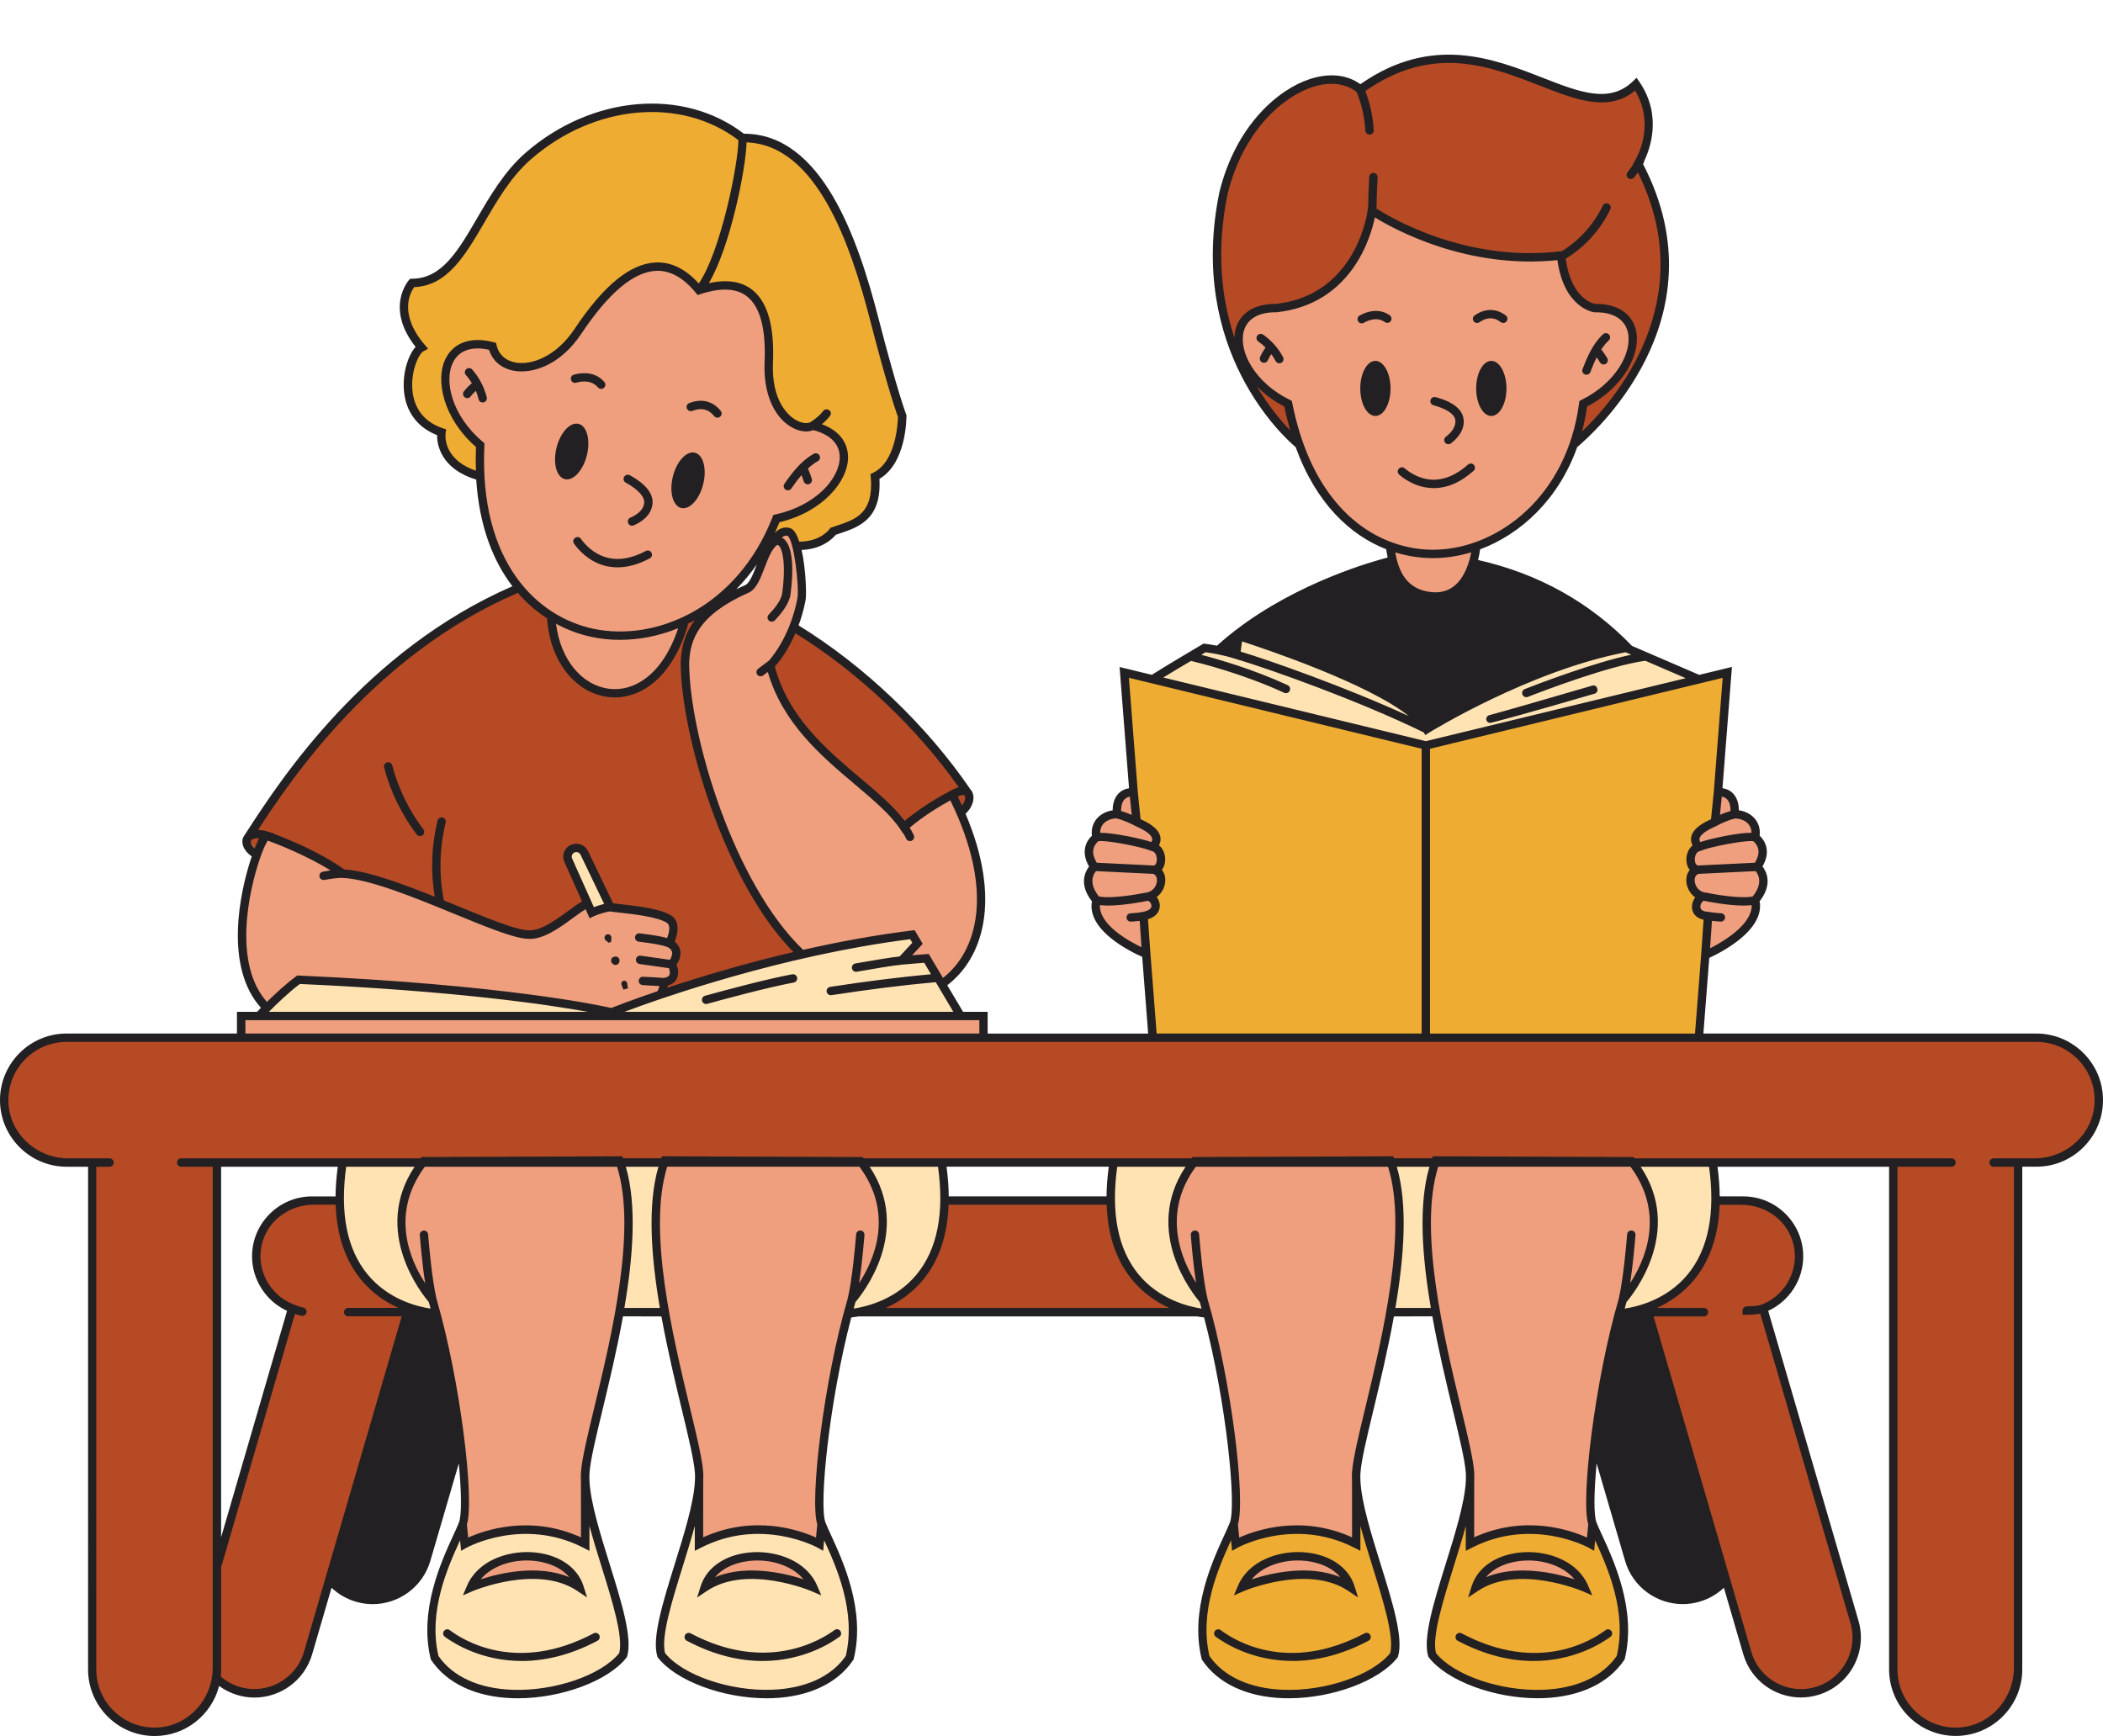 <?xml version="1.0" encoding="UTF-8"?><svg xmlns="http://www.w3.org/2000/svg" xmlns:xlink="http://www.w3.org/1999/xlink" height="413.0" preserveAspectRatio="xMidYMid meet" version="1.0" viewBox="0.0 -13.0 500.2 413.0" width="500.2" zoomAndPan="magnify"><g id="change1_1"><path d="M404.02,367.04L404.02,367.04c-7.02,2.09-14.42-1.9-16.51-8.93l-21.17-72.49l25.44-7.59l21.17,72.49 C415.05,357.55,411.05,364.94,404.02,367.04z M84.82,367.04L84.82,367.04c7.02,2.09,14.42-1.9,16.51-8.93l21.17-72.49l-25.44-7.59 l-21.17,72.49C73.8,357.55,77.8,364.94,84.82,367.04z" fill="#222023"/></g><g id="change2_1"><path d="M432.13,389.25c-7.02,2.09-14.42-1.9-16.51-8.93l-23.65-81.19H254.4h-5.41H96.88l-23.65,81.19 c-2.09,7.02-9.49,11.02-16.51,8.93l0,0c-7.02-2.09-11.02-9.49-8.93-16.51l21.7-74.49c-4.99-1.91-8.54-6.73-8.54-12.39 c0-7.33,5.94-13.27,13.27-13.27h174.77h5.41h160.22c7.33,0,13.27,5.94,13.27,13.27c0,5.66-3.55,10.48-8.54,12.39l21.7,74.49 C443.15,379.76,439.16,387.16,432.13,389.25z" fill="#B54A24"/></g><g id="change3_1"><path d="M407.33,263.25c5.48,35.15-22.24,36.18-22.24,36.18l-43.86-0.3c-3.34,0-6.9,0.02-10.52,0.03l-43.56,0.26 c0,0-27.72-1.03-22.24-36.18C304.14,241.68,407.33,263.25,407.33,263.25z M81.52,263.25c-5.48,35.15,22.24,36.18,22.24,36.18 l43.86-0.3c3.34,0,6.9,0.02,10.52,0.03l43.56,0.26c0,0,27.72-1.03,22.24-36.18C223.95,263.25,107.68,244.94,81.52,263.25z" fill="#FFE3B3"/></g><g id="change4_1"><path d="M286.25,296.23c0,0-15.14-16.45-2.11-32.98l46.56-0.18c7.67,20.95-7.3,63.09-8.12,74.16 c-0.05,0.66-0.05,1.38-0.01,2.13l0,0l2.75,20.07c-15.03-7.71-33.56,0-33.56,0l1.66-9.9C295.38,344.49,292,315.96,286.25,296.23z M385.97,296.23c0,0,15.14-16.45,2.11-32.98l-46.56-0.18c-7.67,20.95,7.3,63.09,8.12,74.16c0.05,0.66,0.05,1.38,0.01,2.13l0,0 l-2.75,20.07c15.03-7.71,33.56,0,33.56,0l-1.66-9.9C376.85,344.49,380.22,315.96,385.97,296.23z M202.59,296.23 c0,0,15.14-16.45,2.11-32.98l-46.56-0.18c-7.67,20.95,7.3,63.09,8.12,74.16c0.05,0.66,0.05,1.38,0.01,2.13l0,0l-2.75,20.07 c15.03-7.71,33.56,0,33.56,0l-1.66-9.9C193.47,344.49,196.84,315.96,202.59,296.23z M110.05,349.53l-1.66,9.9 c0,0,18.53-7.71,33.56,0l-2.75-20.07l0,0c-0.04-0.75-0.04-1.47,0.01-2.13c0.81-11.07,15.79-53.21,8.12-74.16l-46.56,0.18 c-13.03,16.53,2.11,32.98,2.11,32.98C108.62,315.96,112,344.49,110.05,349.53z" fill="#EF9F7D"/></g><g id="change3_2"><path d="M166.26,354.29c15.03-7.71,28.69,0,28.69,0l0.46-4.77c1.95,5.04,9.93,18.44,6.69,31.81 c-9.57,14.22-37.55,8.67-44.82-0.62c-2.24-7.38,8.38-29.53,8.99-41.35l0,0L166.26,354.29z M139.21,354.29 c-15.03-7.71-28.69,0-28.69,0l-0.46-4.77c-1.95,5.04-9.93,18.44-6.69,31.81c9.57,14.22,37.55,8.67,44.82-0.62 c2.24-7.38-8.38-29.53-8.99-41.35l0,0L139.21,354.29z" fill="#FFE3B3"/></g><g id="change1_2"><path d="M350.37,120.96c42.17,8.94,53.5,46.78,53.5,46.78s-139.27,25.07-127.92-6.08s54.78-41.19,54.78-41.19" fill="#222023"/></g><g id="change2_2"><path d="M58.79,186.55c6.63-10.02,26.94-43.78,64.66-59.69c37.72-15.91,84.03,15,106.97,49.08l-25.12,55.96 C205.3,231.91,97.21,236.54,58.79,186.55z M309.02,92.76h65.27c0,0,36.01-28.05,15.33-66.83c0,0,6.01-9.38-0.51-18.89 c-13.99,13.49-36.04-20.05-65.58,1.23c-8.58-7.23-27.06,2.62-32.51,24.55C282.86,72.36,309.02,92.76,309.02,92.76z M484.36,233.86 H15.84C7.64,233.86,1,240.5,1,248.7c0,8.2,6.65,14.85,14.85,14.85h6.06v120.56c0,8.2,6.65,14.85,14.85,14.85s14.85-6.65,14.85-14.85 V263.55h398.72v120.56c0,8.2,6.65,14.85,14.85,14.85s14.85-6.65,14.85-14.85V263.55h4.35c8.2,0,14.85-6.65,14.85-14.85 C499.2,240.5,492.55,233.86,484.36,233.86z" fill="#B54A24"/></g><g id="change5_1"><path d="M114.25,100.33C103.73,97.52,105,89.82,105,89.82c-11.89-4.01-7.79-18.55-4.74-20.17 c-7.86-9.21-2.24-15.36-2.24-15.36c12.85,0,15.61-19.73,27.65-30.21c15.76-13.7,37.06-15.16,50.93-4.28 c18.21-0.36,26.77,25.24,31.37,43.09c4.6,17.85,6.64,23.04,6.64,23.04s0.07,11.24-6.48,14.39c0.86,10.3-5.05,11.31-9.95,13.04 c0,0-4.39,6.45-15.63,1.73 M339.13,164.33l-71.72-17.38l6.77,86.91h64.95h64.95l6.77-86.91L339.13,164.33z M322.59,354.29 c-15.03-7.71-28.69,0-28.69,0l-0.46-4.77c-1.95,5.04-9.93,18.44-6.69,31.81c9.57,14.22,37.55,8.67,44.82-0.62 c2.24-7.38-8.38-29.53-8.99-41.35l0,0L322.59,354.29z M349.65,339.36L349.65,339.36c-0.61,11.82-11.23,33.97-8.99,41.35 c7.27,9.29,35.25,14.85,44.82,0.62c3.25-13.36-4.74-26.77-6.69-31.81l-0.46,4.77c0,0-13.66-7.71-28.69,0L349.65,339.36z" fill="#EEAC32"/></g><g id="change4_2"><path d="M376.58,83.04c-2.3,17.59-13,29.65-25.48,33.97l0.02,0c0,0-0.95,12.82-10.72,11.85 c-9.29-0.92-9.41-10.71-9.81-11.91c-10.88-4.01-20.42-14.82-24.22-33.91c-13.93-6.87-16.33-22.96-2.73-22.75 c20.32-2.28,22.67-23.21,22.67-23.21s19.48,13.75,45,10.71c1.23,11.64,8.02,12.51,8.02,12.51 C392.91,60.07,390.51,76.17,376.58,83.04z M183.21,145.3c0,0,5.39-5.29,7.42-15.69c0.5-2.57-0.63-15.4-2.98-16.06 c-2.35-0.66-3.57,2.4-3.57,2.4c-2.88,2.43-3.6,9.64-6.31,11.09c-13.11,5.77-14.63,12.24-14.85,17.69 c0.14,21.13,14.41,62.95,33.99,73.94c20.33,16.29,49.88-2.23,29.57-42.62c0,0-6.43,3.24-11.48,7.72 C208.13,173.37,188.11,164.9,183.21,145.3z M231.35,228.69h-86.08c3.25-0.62,6.44-1.66,7.08-2.74c6.21-0.94,5.48-5.31,5.48-5.31 c3.99-0.44,1.97-4.25,1.97-4.25c2.71-3.64-0.59-4.99-0.59-4.99s2.16-4.19,0-5.68c-3.1-2.14-13.41-2.65-14.05-2.93 c0,0-1.82-2.08-5.03-1.04c-3.21,1.04-9.64,8.13-14.74,7.55c-7.3-0.44-32.39-14.03-43.86-14.47c-7.2-5.26-18.2-9.06-18.2-9.06 c-1.26-0.46-13.7,32,2.45,42.92h-5.85c-1.43,0-2.58,1.16-2.58,2.58s1.16,2.58,2.58,2.58h171.41c1.43,0,2.58-1.16,2.58-2.58 S232.78,228.69,231.35,228.69z M295.38,364.61c0,0,15.7-6.78,25.84,0C318.12,354.78,299.61,354.71,295.38,364.61z M351,364.61 c10.14-6.78,25.84,0,25.84,0C372.61,354.71,354.11,354.78,351,364.61z M167.62,364.61c10.14-6.78,25.84,0,25.84,0 C189.23,354.71,170.73,354.78,167.62,364.61z M112,364.61c0,0,15.7-6.78,25.84,0C134.74,354.78,116.23,354.71,112,364.61z M114.23,92.89c-0.97,20.79,6.42,34.22,16.89,40.72l0,0c1,20.67,24.12,27.29,31.62,1.66l-0.95-0.05c9.51-4.14,18.06-12.5,22.9-24.88 c15.69-3.43,22.32-18.92,8.62-22.09c-1.84,2.19-11.01-2.08-10.45-15.04c0.65-14.92-4.78-21.08-16.59-17.2 c-10.53-12.85-21.62-1-28.83,9.82c-7.21,10.82-18.74,10.57-20.31,3.54C103.55,65.78,101.95,82.53,114.23,92.89z M274.54,194.06 c2.32-0.34,2.09-4.95-0.36-5.41c3.12-3.29-3.1-5.54-3.83-5.95l-0.56-7.1c-4.77-0.07-4.07,5.27-4.07,5.27 c-2.68-0.11-5.7,1.88-4.92,5.49c0,0-3.67,2.4-0.51,7.01c0,0-3.6,3.06,0.51,7.94c-1.88,7.28,11.66,12.3,11.66,12.3l-0.46-8.53 c4.43-0.21,2.78-4.6,0.98-4.64C276.32,199.89,277.39,195.02,274.54,194.06z M417.98,193.2c3.16-4.61-0.51-7.01-0.51-7.01 c0.79-3.62-2.23-5.6-4.92-5.49c0,0,0.7-5.34-4.07-5.27l-0.56,7.1c-0.73,0.4-6.96,2.65-3.83,5.95c-2.44,0.47-2.68,5.07-0.36,5.41 c-2.84,0.96-1.78,5.83,1.55,6.38c-1.8,0.04-3.45,4.43,0.98,4.64l-0.5,9.29c0,0,13.58-5.78,11.71-13.06 C421.58,196.26,417.98,193.2,417.98,193.2z" fill="#EF9F7D"/></g><g id="change3_3"><path d="M140.73,204.08l-5.56-12.43c-0.5-1.11,0.05-2.4,1.19-2.82l0,0c1.02-0.38,2.15,0.08,2.62,1.06l6.19,12.9 C144.35,202.79,141.98,203.49,140.73,204.08z M218.23,211.4l-1.22-2.05c-37.11,4.59-71.58,18.46-71.58,18.46s-21.91-5.41-74.41-7.75 c-4.07,2.93-9.45,8.63-9.45,8.63h166.94l-8.17-13.72c-1.9,0.13-3.87,0.3-5.89,0.5C216.01,213.99,218.23,211.4,218.23,211.4z M339.13,164.33l64.95-15.74l-17.31-7.47c-23.49,4.43-47.43,19.34-47.43,19.34c-5.8-10.07-44.76-22.19-44.76-22.19l-0.59,4.46 c-3.77-1.2-7.48-1.61-7.48-1.61s-10.79,6.36-12.33,7.47L339.13,164.33z" fill="#FFE3B3"/></g><g id="change1_3"><path d="M132.37,93.51c0.9-3.63,3.24-6.17,5.24-5.68c1.99,0.49,2.88,3.84,1.98,7.47c-0.9,3.63-3.24,6.17-5.24,5.68 C132.35,100.49,131.47,97.14,132.37,93.51z M162.02,107.84c1.99,0.49,4.34-2.05,5.24-5.68c0.9-3.63,0.01-6.97-1.98-7.47 c-1.99-0.49-4.34,2.05-5.24,5.68S160.03,107.34,162.02,107.84z M163.5,84.37c0.25,0.39,0.74,0.55,1.17,0.38 c0.69-0.28,1.78-0.58,2.9-0.32c0.87,0.21,1.65,0.73,2.31,1.57c0.3,0.38,0.84,0.48,1.25,0.23l0.05-0.03c0.5-0.3,0.62-0.98,0.26-1.43 c-0.95-1.21-2.1-1.97-3.44-2.28c-1.62-0.38-3.13,0.03-4.09,0.41c-0.56,0.23-0.78,0.91-0.46,1.42L163.5,84.37z M135.88,77.51 c0.2,0.45,0.7,0.66,1.17,0.53c1.24-0.36,3.61-0.72,5.16,1.11c0.31,0.36,0.82,0.48,1.24,0.24l0.05-0.03 c0.51-0.29,0.65-0.99,0.28-1.44c-2.05-2.49-5.22-2.39-7.32-1.78c-0.56,0.16-0.84,0.79-0.6,1.32L135.88,77.51z M148.82,101.8 c1.73,0.93,4.57,2.87,4.4,4.8c-0.17,1.97-2.17,3.08-3.31,3.55c-0.44,0.18-0.67,0.67-0.55,1.13l0.02,0.06 c0.15,0.57,0.76,0.87,1.3,0.65c1.54-0.64,4.26-2.19,4.53-5.22c0.29-3.3-3.58-5.75-5.45-6.74c-0.49-0.26-1.1-0.04-1.33,0.47 l-0.03,0.06C148.19,101.03,148.37,101.56,148.82,101.8z M138.16,115.16c-0.28-0.4-0.81-0.51-1.24-0.28l-0.06,0.03 c-0.51,0.28-0.67,0.93-0.33,1.41c1.01,1.43,3.34,4.13,7.12,5.2c1.05,0.3,2.13,0.44,3.23,0.44c2.44,0,5.02-0.72,7.7-2.15 c0.48-0.25,0.64-0.87,0.37-1.34l-0.03-0.05c-0.27-0.45-0.84-0.6-1.3-0.35c-3.41,1.81-6.57,2.33-9.4,1.53 C141.02,118.71,139.01,116.35,138.16,115.16z M112.31,74.9c-0.38-0.43-1.03-0.46-1.43-0.06l-0.04,0.04 c-0.35,0.35-0.38,0.92-0.05,1.3c0.55,0.62,1.03,1.29,1.46,1.99c-0.13,0.08-0.25,0.18-0.38,0.29c-0.56,0.5-1.07,1.05-1.53,1.64 c-0.35,0.45-0.26,1.1,0.22,1.42l0.05,0.03c0.42,0.28,0.98,0.2,1.29-0.2c0.39-0.49,0.82-0.95,1.28-1.38c0.28,0.67,0.5,1.35,0.67,2.05 c0.12,0.49,0.6,0.79,1.09,0.71l0.06-0.01c0.56-0.09,0.91-0.65,0.78-1.2C115.17,79.09,113.98,76.79,112.31,74.9z M186.83,103.47 c0.45,0.31,1.07,0.2,1.38-0.25c0.73-1.05,1.54-2.16,2.44-3.2c0.19,0.5,0.37,1,0.53,1.51c0.16,0.5,0.69,0.78,1.2,0.65 c0.54-0.14,0.87-0.71,0.71-1.24c-0.26-0.85-0.57-1.68-0.92-2.5c0.73-0.67,1.52-1.28,2.38-1.76c0.44-0.25,0.61-0.79,0.41-1.26l0,0 c-0.24-0.54-0.9-0.75-1.42-0.46c-3.03,1.69-5.19,4.57-6.96,7.12C186.26,102.54,186.38,103.16,186.83,103.47L186.83,103.47z M327.14,72.85c-1.99,0-3.6,2.93-3.6,6.55c0,3.62,1.61,6.55,3.6,6.55c1.99,0,3.6-2.93,3.6-6.55 C330.73,75.79,329.12,72.85,327.14,72.85z M354.71,72.85c-1.99,0-3.6,2.93-3.6,6.55c0,3.62,1.61,6.55,3.6,6.55 c1.99,0,3.6-2.93,3.6-6.55C358.31,75.79,356.7,72.85,354.71,72.85z M350.63,63.56c0.35,0.33,0.87,0.36,1.26,0.09 c0.58-0.41,1.5-0.92,2.57-0.93c0.84-0.03,1.68,0.28,2.48,0.9c0.4,0.3,0.96,0.27,1.31-0.08l0,0c0.42-0.42,0.38-1.13-0.09-1.49 c-1.14-0.87-2.36-1.31-3.65-1.31c-0.03,0-0.06,0-0.08,0c-1.59,0.02-2.9,0.73-3.71,1.31C350.22,62.4,350.18,63.13,350.63,63.56 L350.63,63.56z M323.39,62.06c-0.53,0.3-0.67,1-0.29,1.48l0,0c0.31,0.39,0.85,0.5,1.28,0.25c1.07-0.61,3.15-1.47,4.99-0.18 c0.4,0.28,0.94,0.27,1.29-0.07l0,0c0.44-0.42,0.41-1.15-0.08-1.51C328.11,60.24,325.21,61.02,323.39,62.06z M340.96,83.41 c1.84,0.48,4.88,1.63,5.17,3.44c0.29,1.85-1.27,3.32-2.23,4.04c-0.39,0.3-0.51,0.84-0.27,1.27l0,0c0.29,0.53,0.98,0.68,1.46,0.32 c1.31-0.98,3.45-3.06,3-5.94c-0.5-3.15-4.63-4.56-6.65-5.07c-0.56-0.14-1.11,0.23-1.21,0.8l0,0.01 C340.14,82.79,340.46,83.28,340.96,83.41z M340.65,103.1c0.12,0,0.24,0.01,0.36,0.01c3.24,0,6.43-1.38,9.49-4.12 c0.42-0.37,0.42-1.03,0.04-1.43l0,0c-0.38-0.39-0.99-0.39-1.39-0.03c-2.76,2.46-5.61,3.66-8.41,3.58c-3.14-0.09-5.55-1.78-6.64-2.71 c-0.39-0.33-0.95-0.33-1.32,0.02c-0.44,0.4-0.44,1.1,0.02,1.49C334.09,101.03,336.89,102.98,340.65,103.1z M300.45,66.61 c-0.48-0.34-1.15-0.21-1.45,0.3l0,0c-0.26,0.44-0.15,1.02,0.27,1.31c0.63,0.44,1.22,0.93,1.76,1.47c-0.09,0.1-0.18,0.22-0.27,0.34 c-0.39,0.59-0.74,1.2-1.03,1.85c-0.24,0.53,0.02,1.16,0.57,1.36c0.47,0.17,1.02-0.03,1.23-0.49c0.24-0.53,0.52-1.03,0.84-1.52 c0.39,0.53,0.74,1.09,1.05,1.67c0.24,0.46,0.79,0.65,1.27,0.44l0,0c0.54-0.23,0.75-0.88,0.48-1.4 C304.05,69.83,302.42,67.98,300.45,66.61z M376.99,76.08L376.99,76.08c0.51,0.19,1.08-0.06,1.28-0.57c0.43-1.14,0.92-2.34,1.51-3.5 c0.28,0.4,0.54,0.81,0.8,1.22c0.28,0.45,0.86,0.6,1.32,0.35l0,0c0.49-0.27,0.68-0.9,0.39-1.38c-0.44-0.72-0.91-1.41-1.41-2.08 c0.52-0.79,1.1-1.52,1.78-2.16c0.37-0.35,0.4-0.92,0.09-1.32c-0.36-0.47-1.05-0.52-1.49-0.11c-2.43,2.28-3.78,5.47-4.85,8.26 C376.21,75.32,376.48,75.89,376.99,76.08z M144.85,211.31c0.11-0.14,0.31-0.22,0.49-0.21l0.09-0.96c0.06-0.61-0.56-1.07-1.13-0.83 c-0.01,0-0.02,0.01-0.02,0.01c-0.57,0.24-0.67,1-0.19,1.39L144.85,211.31z M145.62,216.17l0.12,0.12c0.24,0.24,0.59,0.32,0.92,0.22 c0,0,0.01,0,0.01,0c0.33-0.1,0.57-0.36,0.64-0.7l0.03-0.16c0.14-0.69-0.5-1.26-1.18-1.07c-0.09,0.03-0.19,0.06-0.28,0.09 C145.28,214.9,145.17,215.72,145.62,216.17z M148.29,222.42c0.34-0.13,0.7-0.23,1.06-0.28l-0.18-1.24 c-0.06-0.41-0.46-0.68-0.86-0.58c-0.01,0-0.01,0-0.02,0c-0.4,0.11-0.62,0.54-0.47,0.93L148.29,222.42z M99.12,185.51 c0.34,0.44,0.98,0.52,1.42,0.17c0.42-0.34,0.49-0.95,0.16-1.38c-3.43-4.51-5.97-9.74-7.41-15.22c-0.14-0.53-0.66-0.85-1.19-0.72l0,0 c-0.54,0.13-0.88,0.68-0.74,1.22C92.87,175.31,95.53,180.78,99.12,185.51z M500.2,248.7c0,8.74-7.11,15.84-15.84,15.84H481v119.57 c0,8.74-7.11,15.84-15.84,15.84c-8.74,0-15.84-7.11-15.84-15.84V264.55h-40.81c0.33,2.46,0.51,4.81,0.53,7.05h5.59 c7.87,0,14.27,6.4,14.27,14.27c0,5.56-3.31,10.66-8.33,12.96l21.45,73.63c2.25,7.53-2.06,15.5-9.6,17.74 c-1.36,0.4-2.72,0.6-4.07,0.6c-6.15,0-11.84-4.01-13.68-10.19l-4.64-15.92c-1.61,1.53-3.56,2.66-5.72,3.3 c-1.35,0.4-2.72,0.6-4.07,0.6c-6.15,0-11.84-4.01-13.68-10.19l-6.8-23.29c-0.66,7.04-0.7,12.34-0.03,14.06 c0.31,0.8,0.79,1.85,1.35,3.06c2.86,6.23,8.18,17.83,5.38,29.34l-0.04,0.17l-0.1,0.15c-3.72,5.54-10.56,8.76-19.25,9.07 c-0.45,0.02-0.91,0.02-1.37,0.02c-10.34,0-21.48-4.12-25.81-9.66l-0.11-0.15L339.7,381c-1.32-4.34,1.34-12.89,4.15-21.93 c2.23-7.15,4.53-14.55,4.8-19.76c0.04-0.74,0.04-1.42-0.01-2.01c-0.22-2.98-1.5-8.29-3.11-15.01c-1.56-6.5-3.42-14.22-4.85-22.16 c-2.93,0-6.01,0.01-9.14,0.03c-1.43,7.93-3.29,15.64-4.84,22.13c-1.62,6.72-2.89,12.04-3.11,15.01c-0.04,0.6-0.05,1.27-0.01,2.01 c0.27,5.21,2.57,12.61,4.8,19.76c2.81,9.04,5.47,17.58,4.15,21.93l-0.05,0.18l-0.11,0.15c-4.34,5.54-15.47,9.66-25.81,9.66 c-0.46,0-0.91-0.01-1.37-0.02c-8.69-0.31-15.53-3.53-19.25-9.07l-0.1-0.15l-0.04-0.17c-2.8-11.51,2.52-23.1,5.38-29.34 c0.56-1.22,1.04-2.27,1.35-3.06c1.6-4.14-0.87-28.78-6.14-48.79c-0.42-0.04-1.01-0.11-1.72-0.24H204.2 c-0.71,0.13-1.29,0.2-1.72,0.24c-5.26,20.01-7.74,44.66-6.14,48.79c0.31,0.8,0.79,1.85,1.35,3.06c2.86,6.23,8.18,17.83,5.38,29.34 l-0.04,0.17l-0.1,0.15c-3.72,5.54-10.56,8.76-19.25,9.07c-0.45,0.02-0.91,0.02-1.37,0.02c-10.34,0-21.47-4.12-25.81-9.66l-0.11-0.15 l-0.05-0.18c-1.32-4.34,1.34-12.89,4.15-21.93c2.23-7.15,4.53-14.55,4.8-19.76h0c0.04-0.74,0.04-1.42-0.01-2.01 c-0.22-2.97-1.49-8.28-3.11-15.01c-1.56-6.49-3.41-14.2-4.85-22.13c-3.14-0.02-6.22-0.03-9.14-0.03 c-1.43,7.94-3.29,15.66-4.85,22.16c-1.62,6.72-2.89,12.03-3.11,15.01c-0.04,0.59-0.05,1.27-0.01,2.01h0 c0.27,5.21,2.57,12.61,4.8,19.76c2.81,9.04,5.47,17.58,4.15,21.93l-0.05,0.18l-0.11,0.15c-4.34,5.54-15.47,9.66-25.81,9.66 c-0.46,0-0.91-0.01-1.37-0.02c-8.69-0.31-15.53-3.53-19.25-9.07l-0.1-0.15l-0.04-0.17c-2.8-11.51,2.52-23.11,5.38-29.34 c0.56-1.21,1.04-2.26,1.35-3.06c0.67-1.73,0.62-7.03-0.03-14.06l-6.8,23.28c-1.85,6.19-7.54,10.2-13.68,10.2 c-1.35,0-2.71-0.19-4.07-0.6c-2.16-0.64-4.1-1.78-5.72-3.3l-4.64,15.92c-1.85,6.19-7.54,10.2-13.68,10.2c-1.35,0-2.72-0.19-4.07-0.6 c-1.59-0.47-3.04-1.2-4.35-2.16c-1.76,6.83-7.95,11.91-15.33,11.91c-8.74,0-15.84-7.11-15.84-15.84V264.55h-5.06 C7.11,264.55,0,257.44,0,248.7c0-8.74,7.11-15.84,15.84-15.84h40.52v-5.17h4.79c0.21-0.22,0.53-0.55,0.92-0.95 c-8.69-9.62-5.21-27.14-2.19-36.02c-2.08-1.42-2.56-3.27-2.05-4.5c0.03-0.08,0.08-0.15,0.12-0.22l0,0c0.01-0.02,0.02-0.04,0.03-0.05 c0.06-0.11,0.13-0.22,0.21-0.32c0.32-0.48,0.66-1,1.03-1.58c7.57-11.63,27.56-42.3,62.66-57.59c-4.61-6.02-7.9-14.35-8.61-25.38 c-8.48-2.56-9.32-8.39-9.32-10.57c-4.68-1.84-7.47-5.59-7.88-10.65c-0.35-4.25,1.07-8.48,2.78-10.34 c-7.38-9.35-1.64-15.83-1.58-15.9l0.3-0.32h0.44c7.08,0,10.96-6.66,15.45-14.36c3.07-5.27,6.55-11.25,11.55-15.6 c15.75-13.7,37.53-15.57,51.92-4.53c0.02,0,0.03,0,0.05,0c18.51,0,27.09,24.98,31.95,43.84c4.52,17.53,6.58,22.88,6.6,22.93 l0.07,0.17l0,0.19c0,0.47,0,11.24-6.43,14.97c0.56,9.64-4.97,11.49-9.42,12.98c-0.32,0.11-0.64,0.22-0.96,0.33 c-0.72,0.87-3.24,3.43-8.13,3.6c1.02,4.57,1.2,10.66,0.94,11.99c-0.43,2.22-1.01,4.2-1.66,5.96c15.66,9.62,30.5,23.79,40.91,39.06 c0.13,0.13,0.23,0.26,0.3,0.38c0.03,0.05,0.04,0.11,0.07,0.16c0.01,0.01,0.01,0.02,0.02,0.03l-0.01,0c0.77,1.48,0.06,3.73-1.58,5.17 c8.83,20.83,3.92,34.52-4.35,40.8l3.77,6.33h5.84v5.17h38.18l-1.42-18.26c-2.64-1.16-13.19-6.25-11.96-13.2 c-3.14-4.02-1.64-7.02-0.68-8.29c-0.9-1.55-1.22-3.05-0.94-4.46c0.28-1.39,1.07-2.34,1.62-2.85c-0.24-1.91,0.47-3.23,1.13-4.03 c0.91-1.09,2.31-1.81,3.8-2.01c0-1.05,0.21-2.65,1.23-3.83c0.67-0.78,1.56-1.25,2.67-1.42l-2.25-28.85l7.67,1.86 c2.42-1.59,11.6-7.01,12.02-7.26l0.29-0.17l0.33,0.04c0.08,0.01,1.22,0.14,2.86,0.45c1.38-1.25,2.81-2.44,4.27-3.57l0.01-0.04 l0.04,0.01c15.07-11.63,33.24-16.59,36.27-17.36c-0.13-0.64-0.22-1.21-0.29-1.63c-0.02-0.13-0.04-0.24-0.05-0.34 c-8.52-3.33-16.67-10.86-21.54-24.3c-2.54-2.13-25.92-22.99-18.12-60.73c3.96-15.95,14.06-24.41,21.51-26.83 c4.62-1.5,8.85-1.06,12,1.23c16.96-11.84,31.56-6.14,43.32-1.55c8.91,3.48,15.95,6.22,21.53,0.84l0.85-0.82l0.67,0.97 c5.52,8.06,2.47,16.13,1.09,18.95l0.08,0.04c-0.1,0.19-0.21,0.38-0.31,0.56c19.32,37.12-12.56,64.77-15.65,67.33 c-4.44,12.48-13.43,20.72-23.1,24.33c-0.07,0.56-0.21,1.46-0.49,2.53c14.34,3.23,26.66,10.09,36.61,20.43l16,6.9l7.78-1.89 l-2.25,28.85c1.12,0.17,2,0.64,2.67,1.42c1.02,1.18,1.23,2.78,1.23,3.83c1.49,0.2,2.89,0.92,3.8,2.01c0.67,0.8,1.37,2.12,1.14,4.03 c0.54,0.51,1.34,1.46,1.62,2.85c0.28,1.42-0.04,2.91-0.94,4.46c0.97,1.27,2.46,4.27-0.68,8.29c1.24,6.96-9.36,12.27-11.98,13.47 l-1.4,18h79.19C493.09,232.86,500.2,239.97,500.2,248.7z M416.63,202.31c-0.58,0.07-1.22,0.11-1.91,0.11c-3.73,0-8.5-0.94-9.47-1.14 c-0.3,0.07-0.82,0.7-0.82,1.41c-0.01,0.94,1.02,1.18,1.88,1.22l1.01,0.15c0.76,0.1,1.5,0.16,2.05,0.18 c0.53,0.03,0.94,0.47,0.94,0.99c0,0.57-0.48,1.02-1.05,1c-0.56-0.03-1.3-0.08-2.07-0.18l-0.45,6.53 C410.57,210.67,416.8,206.62,416.63,202.31z M417.58,194.22l-13.63,0.66c-0.87,0.36-0.9,1.3-0.87,1.7c0.09,1.17,0.93,2.47,2.35,2.7 l-0.02,0.34l0.07-0.33c2.28,0.49,8.6,1.56,11.41,0.96C419.46,197.02,418.18,194.92,417.58,194.22z M417.03,187.12 c-1.35-0.3-7.87,0.86-11.15,1.8l-1.61,0.54c-0.78,0.15-1.18,1.17-1.16,2.06c0,0.13,0.05,1.21,0.72,1.37l13.57-0.66 c0.7-1.15,0.99-2.22,0.81-3.17C418.01,188,417.31,187.34,417.03,187.12z M408.51,183.34l-0.01,0.01c-0.05,0.03-0.08,0.05-0.09,0.05 l0,0l-0.01,0.01c-0.09,0.05-0.26,0.13-0.48,0.23c-0.85,0.39-3.44,1.56-3.69,2.84c-0.02,0.11-0.08,0.39,0.19,0.83 c2.62-0.87,9.12-2.26,12.17-2.2c0.01-0.79-0.23-1.48-0.71-2.05c-0.72-0.86-1.98-1.37-3.22-1.35 C410.69,182.2,408.94,183.11,408.51,183.34z M409.53,176.49l-0.44,4.35c0.7-0.31,1.57-0.64,2.52-0.92c0.02-0.79-0.11-1.97-0.75-2.7 C410.53,176.85,410.09,176.61,409.53,176.49z M407.22,148.86l-67.09,16.26v67.75h63.03l1.46-18.75l0.58-8.33 c-2.04-0.43-2.79-1.83-2.77-3.12c0.01-0.76,0.3-1.56,0.77-2.2c-1.26-0.9-1.99-2.36-2.1-3.72c-0.09-1.11,0.21-2.09,0.81-2.8 c-0.49-0.59-0.78-1.41-0.8-2.38c-0.03-1.28,0.47-2.67,1.47-3.46c-0.41-0.8-0.42-1.5-0.32-2.01c0.43-2.22,3.35-3.6,4.71-4.22 l0.66-6.52l2.11-27.11L407.22,148.86L407.22,148.86z M293.84,65.5c0.96-3.96,4.42-6.21,9.53-6.21c0.07,0,0.14,0,0.21,0 c19.25-2.2,21.71-22.13,21.73-22.33l0.11-1.01c0.04-2.28,0.12-4.58,0.25-6.87c0.03-0.55,0.51-0.97,1.06-0.94 c0.55,0.03,0.96,0.5,0.93,1.05c-0.14,2.47-0.23,4.96-0.26,7.42c3.25,2.1,21.23,12.87,43.78,10.18l0.33-0.04 c4.17-2.59,7.59-6.38,9.7-10.81c0.23-0.49,0.8-0.71,1.29-0.5l0,0c0.51,0.22,0.76,0.83,0.52,1.33c-2.31,4.84-6.04,8.98-10.62,11.77 c1.28,9.35,6.33,10.63,6.98,10.75c0.06,0,0.13,0,0.19,0c5.11,0,8.57,2.25,9.53,6.21c1.3,5.38-2.69,13.58-11.61,18.19 c-0.29,2.07-0.7,4.06-1.2,5.96c7.63-7.3,28.43-31.07,13.28-61.64c-0.29,0.41-0.58,0.8-0.9,1.19c-0.36,0.45-1.03,0.5-1.45,0.12 c-0.4-0.36-0.42-0.96-0.08-1.38c0.5-0.62,0.96-1.27,1.39-1.95l-0.05-0.1l0.31-0.49c0.22-0.35,5.18-8.35,0.12-16.84 c-6.33,5.18-13.96,2.2-22.74-1.22c-11.9-4.64-25.37-9.89-41.44,1.32c1.15,2.96,1.84,6.15,2.01,9.32c0.03,0.56-0.42,1.03-0.98,1.04h0 c-0.54,0.01-0.98-0.41-1.01-0.95c-0.17-3.14-0.88-6.3-2.08-9.19c-2.65-2.09-6.35-2.52-10.49-1.18 c-6.96,2.26-16.43,10.26-20.18,25.37c-2.85,13.78-1.41,25.21,1.61,34.24C293.63,66.68,293.7,66.07,293.84,65.5z M306.89,89.4 c-0.53-1.81-1-3.7-1.41-5.7c-2.62-1.35-4.81-3.02-6.57-4.83C301.79,83.73,304.79,87.24,306.89,89.4z M330.99,115.99l0.02-0.03 c0.03,0.02,0.05,0.05,0.08,0.07c3.59,1.31,7.23,1.85,10.68,1.73c14.61-0.49,30.91-12.61,33.82-34.85l0.07-0.53l0.48-0.24 c8.35-4.12,12.17-11.46,11.03-16.17c-0.75-3.09-3.56-4.76-7.84-4.68l-0.07,0l-0.07-0.01c-0.3-0.04-7.18-1.06-8.76-12.4 c-21.42,2.21-38.67-7.24-43.41-10.16c-1.05,5-5.7,20.58-23.28,22.55l-0.06,0.01l-0.06,0c-0.08,0-0.17,0-0.25,0 c-4.16,0-6.85,1.66-7.58,4.69c-1.14,4.72,2.67,12.06,11.03,16.17l0.44,0.22l0.1,0.48C311.21,102.29,320.89,112.26,330.99,115.99z M341.84,119.75c-0.33,0.01-0.66,0.02-0.99,0.02c-2.93,0-5.97-0.43-8.99-1.37c0.75,4.23,2.53,8.86,8.64,9.46 c2.16,0.21,4.01-0.31,5.51-1.57c2.54-2.13,3.54-5.85,3.92-7.9C347.23,119.2,344.51,119.66,341.84,119.75z M296.12,137.71 c6.63,2.13,36.79,12.24,43.53,21.4c4.35-2.59,25.01-14.46,45.51-18.68c-9.42-9.2-20.91-15.35-34.17-18.31 c-0.71,1.98-1.86,4.15-3.7,5.7c-1.65,1.38-3.61,2.08-5.85,2.08c-0.37,0-0.75-0.02-1.13-0.06c-6.2-0.61-8.67-4.88-9.74-8.3 C327.77,122.25,310.69,126.9,296.12,137.71z M295.09,142.01c6.75,2.03,24.86,8.38,40,15.33c-9.75-7.79-34.14-15.96-39.67-17.76 L295.09,142.01z M291.89,141.1c0.41,0.1,0.84,0.21,1.27,0.33l0.21-1.58C292.87,140.27,292.37,140.68,291.89,141.1z M276.69,148.17 l62.45,15.14l61.82-14.98l-9.63-4.15c-8.58,1.19-24.03,7.08-27.94,8.6c-0.51,0.2-1.08-0.05-1.28-0.56l0,0 c-0.21-0.51,0.04-1.09,0.55-1.3c3.56-1.39,16.32-6.27,25.35-8.18l-1.35-0.58c-22.94,4.41-46.55,19-46.79,19.15l-0.87,0.55 l-0.36-0.63c-15.52-7.58-36.2-14.89-43.81-17.21l0,0.02l-1.13-0.36c-2.99-0.95-5.99-1.4-6.96-1.52c-0.32,0.19-0.67,0.39-1.02,0.61 c3.99,1.03,12.38,3.44,20.56,7.22c0.5,0.23,0.72,0.84,0.48,1.34c-0.23,0.49-0.82,0.7-1.32,0.47c-9.89-4.57-20.1-7.09-22.16-7.58 C280.93,145.59,278.41,147.11,276.69,148.17z M266.66,179.93c0.95,0.28,1.82,0.61,2.52,0.92l-0.44-4.35 c-0.57,0.11-1.01,0.35-1.34,0.73C266.73,178.01,266.64,179.21,266.66,179.93z M261.68,185.11c3.04-0.04,9.57,1.34,12.17,2.19 c0.27-0.44,0.22-0.72,0.19-0.83c-0.25-1.28-2.84-2.45-3.69-2.84c-0.22-0.1-0.39-0.18-0.48-0.23l-0.15-0.08 c-0.47-0.25-2.2-1.14-4.15-1.63c-0.02,0-0.05,0-0.07,0c-1.21,0-2.42,0.52-3.12,1.35C261.9,183.62,261.67,184.32,261.68,185.11z M260.87,192.23l13.57,0.66c0.67-0.15,0.71-1.24,0.72-1.37c0.02-0.89-0.38-1.92-1.16-2.06l-1.61-0.54c-3.28-0.94-9.8-2.11-11.15-1.8 c-0.27,0.22-0.98,0.88-1.18,1.94C259.88,190.01,260.17,191.08,260.87,192.23z M261.37,200.25c2.8,0.6,9.13-0.47,11.41-0.96 l0.07,0.33l-0.02-0.34c1.42-0.23,2.26-1.54,2.35-2.7c0.03-0.4,0-1.35-0.87-1.7l-13.62-0.66 C260.07,194.93,258.82,197.03,261.37,200.25z M271.83,203.93c0.64-0.12,2.13-0.5,2.04-1.54c-0.05-0.59-0.53-1.06-0.86-1.11 c-0.99,0.2-5.74,1.14-9.47,1.14c-0.69,0-1.33-0.04-1.92-0.11c-0.22,4.63,6.76,8.51,9.89,10.02l-0.43-6.27 c-0.78,0.1-1.51,0.15-2.08,0.18c-0.57,0.03-1.05-0.42-1.05-0.99v0c0-0.53,0.42-0.97,0.95-0.99c0.76-0.04,1.86-0.12,2.89-0.32 L271.83,203.93z M273.63,213.84L273.63,213.84l1.48,19.02h63.03v-67.75l-38.99-9.45l-27.31-6.62h0l-3.33-0.81l2.11,27.11l0.66,6.52 c1.36,0.62,4.28,2,4.71,4.22c0.1,0.51,0.09,1.21-0.32,2.01c1,0.79,1.5,2.18,1.47,3.46c-0.02,0.97-0.31,1.79-0.8,2.38 c0.61,0.71,0.9,1.69,0.81,2.8c-0.11,1.33-0.82,2.77-2.03,3.67c0.4,0.51,0.67,1.14,0.73,1.82c0.05,0.63-0.03,2.6-2.8,3.45 L273.63,213.84z M222.57,220.64c-7.56,0.68-15.9,1.72-24.81,3.09c-0.54,0.08-1.06-0.29-1.14-0.83c-0.09-0.55,0.29-1.06,0.84-1.14 c8.58-1.32,16.63-2.33,23.98-3.01l-1.62-2.73l-5.3,0.45c-1.9,0.16-7.01,1.04-9.77,1.52c-0.4,0.07-0.72,0.12-0.97,0.17 c-0.59,0.1-1.13-0.34-1.16-0.94v0c-0.02-0.5,0.33-0.94,0.82-1.03c0.27-0.05,0.6-0.1,0.97-0.17c2.63-0.45,7.38-1.27,9.58-1.5l3-3.25 l-0.51-0.85c-30.4,3.85-59.19,13.99-67.97,17.28h78.25L222.57,220.64z M226.04,177.4c-1.8,0.98-6.02,3.41-9.67,6.49 c0.28,0.4,0.67,1.16,0.96,1.76c0.25,0.5,0.03,1.11-0.48,1.34l0,0c-0.49,0.23-1.08,0.02-1.31-0.47c-0.23-0.48-0.51-1.02-0.68-1.3 l-0.06,0.05l-0.63-0.96c-2.34-3.55-6.43-7-10.75-10.65c-8.11-6.85-17.25-14.59-20.8-26.81l-1.11,0.83c-0.44,0.33-1.06,0.24-1.39-0.2 l0,0c-0.33-0.44-0.24-1.06,0.2-1.39l2.62-1.98c1.27-1.47,5.1-6.43,6.71-14.7c0.51-2.63-0.81-14.04-2.31-14.93 c-0.55-0.15-1.02,0.08-1.39,0.43c0.08,0.04,0.17,0.06,0.25,0.11c2.12,1.36,2.78,6.29,1.8,13.53c-0.38,2.32-2.55,4.83-3.73,6.04 c-0.4,0.41-1.06,0.4-1.45-0.02c-0.35-0.39-0.35-0.98,0.02-1.36c1.16-1.19,2.92-3.3,3.19-4.96c1-7.4,0-10.97-0.91-11.56 c-0.07-0.04-0.18-0.1-0.45,0.05c-1.18,1.04-2.01,3.19-2.81,5.29c-0.98,2.55-1.9,4.96-3.62,5.87c-12.22,5.38-14.1,11.27-14.33,16.85 c0.11,17.45,10.72,52.53,27.12,68.2c8.19-1.86,16.96-3.5,25.86-4.6l0.65-0.08l1.93,3.25l-2.53,2.73l3.95-0.33l3.4,5.71 C232.32,213.37,236.72,199.25,226.04,177.4z M177.37,126.12c0.99-0.53,1.82-2.7,2.63-4.8c0.01-0.02,0.02-0.04,0.02-0.06 c-1.51,2.17-3.16,4.14-4.9,5.91C175.83,126.82,176.58,126.47,177.37,126.12z M227.8,176.48c0.35,0.72,0.69,1.43,1.01,2.13 c0.67-0.82,0.87-1.77,0.71-2.22c-0.05-0.07-0.1-0.14-0.14-0.2C229.16,176.07,228.63,176.1,227.8,176.48z M189.19,137.64 c-1.86,4.3-4,6.96-4.89,7.94c3.22,12.07,12.34,19.76,20.39,26.56c4.07,3.44,7.94,6.7,10.48,10.15c4.89-4.1,10.51-6.96,10.84-7.13 c0.78-0.46,1.45-0.74,2.03-0.89C217.93,159.95,203.94,146.76,189.19,137.64z M168.61,54.35c4.23-0.92,7.66-0.43,10.19,1.5 c3.73,2.83,5.43,8.69,5.05,17.42c-0.41,9.39,3.95,12.74,5.29,13.55c1.58,0.95,2.99,0.97,3.64,0.6c1.4-0.92,2.46-1.86,3.01-2.64 c0.24-0.34,0.67-0.51,1.06-0.37l0.18,0.07c0.57,0.2,0.77,0.88,0.43,1.38c-0.5,0.73-1.22,1.43-1.97,2.05c4,1.48,6.24,4.29,6.22,7.94 c-0.03,5.72-6.13,12.96-16.31,15.38c-0.35,0.87-0.73,1.72-1.11,2.55c0.85-0.91,2.07-1.6,3.6-1.17c0.93,0.26,1.66,1.52,2.21,3.24 c5.03,0,7.14-2.89,7.23-3.02l0.18-0.26l0.31-0.11c0.42-0.15,0.84-0.29,1.27-0.43c4.5-1.51,8.75-2.93,8.02-11.58l-0.06-0.68l0.62-0.3 c5.48-2.63,5.88-11.93,5.91-13.31c-0.4-1.08-2.46-6.87-6.61-22.97c-4.63-17.99-12.73-41.76-29.4-42.32 C177.42,27,173.77,45.56,168.61,54.35z M113.21,93.33c-7.82-6.83-9.8-16.06-7.16-21.14c1.97-3.79,6.11-5.16,11.35-3.78l0.59,0.16 l0.13,0.59c0.48,2.14,2.1,3.63,4.46,4.07c3.87,0.72,9.72-1.45,14.05-7.94c6.91-10.37,13.22-15.55,19.29-15.85 c3.67-0.18,7.12,1.51,10.29,5c5.31-7.81,9.44-28.79,9.41-34.11c-13.64-10.38-34.29-8.52-49.29,4.52c-4.75,4.13-8,9.71-11.14,15.1 c-4.51,7.74-8.77,15.06-16.68,15.35c-0.93,1.29-3.76,6.37,2.51,13.72l0.81,0.94l-1.09,0.58c-1.12,0.6-3.03,4.63-2.66,9.16 c0.26,3.16,1.73,7.32,7.25,9.18l0.8,0.27l-0.14,0.84c-0.04,0.26-0.85,6.22,7.21,8.98C113.13,97.15,113.13,95.28,113.21,93.33z M141.12,136.57c14.79,3.15,34.19-4.97,42.64-26.58l0.19-0.5l0.52-0.11c9.52-2.08,15.23-8.53,15.26-13.57 c0.02-3.16-2.22-5.45-6.31-6.49c-1.44,0.62-3.42,0.33-5.3-0.79c-4.23-2.53-6.57-8.27-6.26-15.34c0.35-8.04-1.09-13.34-4.27-15.75 c-2.49-1.89-6.2-2.05-11.01-0.47l-0.65,0.21l-0.43-0.53c-2.97-3.63-6.18-5.39-9.5-5.22c-5.32,0.26-11.29,5.3-17.73,14.96 c-5.16,7.74-11.88,9.57-16.07,8.8c-2.95-0.55-5.06-2.35-5.88-4.98c-0.97-0.22-1.87-0.33-2.72-0.33c-2.68,0-4.69,1.1-5.8,3.23 c-2.32,4.46-0.32,12.8,7.05,19.02l0.38,0.32l-0.02,0.49C113.92,120.77,127.75,133.72,141.12,136.57z M147.44,139.21 c-2.31,0-4.57-0.23-6.74-0.7c-2.84-0.6-5.69-1.64-8.44-3.13c1.01,8.43,6.07,14.69,12.73,15.48c5.46,0.66,12.47-2.87,16.32-14.42 C156.72,138.3,151.99,139.21,147.44,139.21z M61.38,184.41c0.66,0.02,1.4,0.15,2.25,0.4l1.69,0.51l-0.08,0.07 c3.27,1.23,10.98,4.37,16.65,8.45c5.45,0.31,13.57,3.29,21.51,6.48c-1-6.01-0.78-12.22,0.68-18.13c0.13-0.54,0.7-0.86,1.23-0.72l0,0 c0.52,0.14,0.83,0.68,0.7,1.2c-1.49,6.04-1.64,12.42-0.44,18.52c1.04,0.42,2.08,0.85,3.1,1.27c7.08,2.9,13.77,5.65,16.79,5.83 c2.95,0.34,6.66-2.39,9.64-4.57c1.24-0.91,2.36-1.72,3.35-2.29l-4.2-9.38c-0.35-0.78-0.36-1.68-0.03-2.46 c0.58-1.38,2.13-2.24,3.76-1.75c0.86,0.26,1.55,0.93,1.94,1.74l5.91,12.31c0.37,0.05,0.94,0.11,1.5,0.17 c4.8,0.52,10.11,1.22,12.44,2.82c1.97,1.35,1.49,4.18,0.7,6.11c0.48,0.38,1.02,0.98,1.26,1.85c0.31,1.11,0.04,2.34-0.81,3.64 c0.3,0.78,0.66,2.18,0.02,3.39c-0.41,0.77-1.12,1.3-2.12,1.57c-0.01,0.16-0.04,0.34-0.07,0.52c7.73-2.56,18.18-5.72,29.96-8.49 c-16.24-16.44-26.69-51.26-26.81-68.77c0.13-3.36,0.79-6.8,3.39-10.17c-0.61,0.33-1.22,0.64-1.83,0.93l0.21,0.06 c-3.77,12.87-11.21,17.38-17.44,17.38c-0.51,0-1.01-0.03-1.5-0.09c-7.99-0.95-13.94-8.61-14.6-18.7c-2.48-1.61-4.84-3.63-6.97-6.08 C89.02,142.74,69.23,172.37,61.38,184.41z M138.08,190.32c-0.19-0.39-0.58-0.63-0.99-0.63c-0.13,0-0.26,0.02-0.38,0.07 c-0.29,0.11-0.51,0.32-0.63,0.61c-0.12,0.28-0.12,0.6,0.01,0.88l5.16,11.54c0.77-0.29,1.66-0.57,2.45-0.76L138.08,190.32z M60.59,188.78c0.07-0.18,0.15-0.38,0.24-0.58c0.29-0.71,0.56-1.3,0.79-1.77c-0.16-0.01-0.31-0.02-0.44-0.02 c-0.74,0-1.18,0.2-1.38,0.44c-0.04,0.06-0.08,0.12-0.12,0.18C59.55,187.4,59.77,188.09,60.59,188.78z M63.49,225.34 c1.94-1.91,4.64-4.42,6.96-6.09l0.28-0.2l0.35,0.02c48.68,2.17,71.4,7.05,74.29,7.71c1.08-0.42,5.02-1.95,11-3.98 c0.28-0.45,0.41-0.89,0.47-1.24c-0.99-0.07-2.6-0.15-3.97-0.22c-0.55-0.03-0.97-0.49-0.95-1.04l0,0c0.03-0.55,0.49-0.98,1.04-0.95 c1.5,0.07,4.04,0.2,4.86,0.29c0.73-0.09,1.2-0.32,1.38-0.67c0.25-0.47,0.08-1.18-0.09-1.66l-7-0.99c-0.54-0.08-0.92-0.58-0.85-1.13 l0,0c0.08-0.54,0.58-0.92,1.13-0.85l6.94,0.99c0.37-0.6,0.66-1.3,0.5-1.91c-0.2-0.73-0.99-1.09-1-1.09l-0.01-0.01 c-1.34-0.58-3.93-0.92-5.81-1.17c-0.42-0.05-0.8-0.1-1.13-0.15c-0.58-0.08-0.95-0.65-0.82-1.21c0.12-0.5,0.6-0.83,1.1-0.76 c0.33,0.05,0.7,0.1,1.11,0.15c1.66,0.22,3.81,0.5,5.41,0.98c0.43-1.14,0.9-2.98-0.02-3.61c-2.11-1.46-8.47-2.15-11.52-2.48 c-1.22-0.13-1.75-0.2-2.06-0.26c-0.7,0.05-2.77,0.64-3.91,1.19l-0.92,0.44l-0.96-2.15c-0.87,0.52-1.91,1.28-2.99,2.07 c-3.26,2.39-7.31,5.37-11,4.95c-3.3-0.2-9.82-2.87-17.37-5.97c-9.43-3.87-20.12-8.25-26.41-8.49l-0.14-0.01 c-0.76-0.04-2.29,0.13-4.23,0.48c-0.54,0.1-1.05-0.25-1.16-0.79c-0.11-0.54,0.25-1.07,0.8-1.17c0.56-0.1,1.19-0.21,1.82-0.3 c-5.75-3.61-12.78-6.31-14.93-7.1c-0.49,0.77-1.15,2.26-1.61,3.55c-0.04,0.11-0.07,0.21-0.11,0.32l-0.05,0.14 C59.09,199.08,55.41,216.28,63.49,225.34z M71.33,221.07c-2.54,1.88-5.56,4.8-7.39,6.63h75.87 C130.47,226,108.58,222.74,71.33,221.07z M58.36,232.86h174.58v-3.18h-2.66h-171h-0.91V232.86z M95.55,300.13H82.82 c-0.55,0-1-0.45-1-1v0c0-0.55,0.45-1,1-1h11.97c-2.96-1.32-6.18-3.41-8.89-6.71c-3.78-4.58-5.8-10.56-6.06-17.85h-5.19 c-5.29,0-10.2,3.17-11.98,8.15c-2.32,6.49,1.18,13.29,7.18,15.59l0.86,0.33l0,0.01c0.4,0.14,0.89,0.29,1.37,0.39 c0.48,0.09,0.84,0.49,0.84,0.98c0,0.63-0.57,1.1-1.19,0.98c-0.57-0.11-1.13-0.28-1.58-0.43l-17.55,60.23v24.3 c0,0.58-0.03,1.14-0.09,1.7c1.31,1.14,2.82,1.98,4.5,2.48c6.49,1.93,13.34-1.77,15.27-8.26L95.55,300.13z M68.28,298.83 c-5.02-2.31-8.33-7.4-8.33-12.96c0-7.87,6.4-14.27,14.27-14.27h5.59c0.02-2.23,0.2-4.59,0.53-7.05H52.59v88.14L68.28,298.83z M87.42,290.15c4.99,6.07,12.05,7.71,15,8.14c-0.15-0.53-0.29-1.05-0.44-1.57c-1.57-1.83-13.62-16.78-3.37-32.17H82.34 C80.82,275.58,82.52,284.19,87.42,290.15z M108.53,329.91c-1.09-9.02-2.99-19.82-5.55-29.54c-0.42-0.04-1.01-0.11-1.72-0.24h-3.64 l-18.16,62.35c1.51,1.7,3.45,2.94,5.65,3.59c6.48,1.93,13.34-1.77,15.27-8.26L108.53,329.91z M138.75,355.18 c-14.36-7.36-27.62-0.09-27.75-0.02l-1.33,0.75l-0.24-2.5c-2.95,6.43-7.63,16.93-5.14,27.52c3.38,4.9,9.61,7.76,17.57,8.04 c10.05,0.37,21.15-3.46,25.42-8.72c1.01-3.85-1.64-12.35-4.2-20.58c-1.01-3.24-2.03-6.54-2.88-9.68l0,5.94L138.75,355.18z M146.77,264.55h-45.73c-8.38,11.31-3.41,22.36,0.08,27.7c-0.66-4.35-1.1-9.35-1.27-11.45c-0.04-0.55,0.37-1.03,0.92-1.07l0,0 c0.54-0.04,1.02,0.36,1.06,0.91c0.23,2.79,0.94,10.89,2,15.35c5.72,19.65,9.06,47.83,7.22,53.64l0.3,3.14 c3.73-1.69,14.65-5.58,26.84-0.06l-0.01-13.34h0c-0.04-0.81-0.04-1.54,0.01-2.21c0.23-3.14,1.52-8.52,3.16-15.33 C145.44,304.92,151.52,279.59,146.77,264.55z M156.95,298.14c-2.06-12.09-3.01-24.47-0.34-33.59h-7.76 c2.67,9.13,1.72,21.51-0.34,33.59H156.95z M195.79,355.91l-1.33-0.75c-0.13-0.07-13.4-7.34-27.75,0.02l-1.45,0.74l0-5.94 c-0.85,3.14-1.88,6.43-2.88,9.68c-2.56,8.23-5.21,16.74-4.2,20.58c4.27,5.26,15.38,9.09,25.42,8.72c7.96-0.29,14.19-3.14,17.57-8.04 c2.49-10.58-2.19-21.08-5.14-27.51L195.79,355.91z M203.63,280.63c0.04-0.54,0.52-0.95,1.06-0.91l0,0c0.55,0.04,0.97,0.52,0.92,1.07 c-0.17,2.1-0.6,7.11-1.27,11.45c3.48-5.34,8.46-16.39,0.08-27.7H158.7c-4.75,15.05,1.33,40.38,5.39,57.28 c1.64,6.81,2.93,12.19,3.16,15.33c0.05,0.66,0.05,1.4,0.01,2.21h0l-0.01,13.34c12.19-5.53,23.11-1.64,26.84,0.06l0.3-3.14 c-1.83-5.81,1.5-34,7.22-53.64C202.69,291.53,203.41,283.43,203.63,280.63z M218.04,290.15c4.9-5.96,6.6-14.57,5.07-25.6h-16.26 c10.25,15.4-1.81,30.35-3.37,32.17c-0.15,0.52-0.3,1.04-0.44,1.57C206,297.85,213.06,296.21,218.04,290.15z M278.17,298.14 c-2.96-1.32-6.18-3.41-8.89-6.71c-3.78-4.58-5.8-10.56-6.06-17.85h-37.59c-0.26,7.29-2.29,13.26-6.06,17.85 c-2.72,3.3-5.94,5.38-8.89,6.71H278.17z M225.66,271.59h37.53c0.02-2.23,0.2-4.59,0.53-7.05h-38.58 C225.46,267.01,225.64,269.36,225.66,271.59z M285.8,298.29c-0.15-0.53-0.29-1.05-0.44-1.57c-1.57-1.83-13.62-16.78-3.37-32.17 h-16.26c-1.52,11.03,0.18,19.64,5.07,25.6C275.79,296.21,282.85,297.85,285.8,298.29z M322.13,355.18 c-14.36-7.36-27.62-0.09-27.75-0.02l-1.33,0.75l-0.24-2.5c-2.95,6.43-7.63,16.93-5.14,27.52c3.38,4.9,9.61,7.76,17.57,8.04 c10.03,0.38,21.15-3.46,25.42-8.72c1.01-3.85-1.64-12.35-4.2-20.58c-1.01-3.24-2.03-6.54-2.89-9.68l0,5.93L322.13,355.18z M330.15,264.55h-45.73c-8.22,11.12-3.37,22.2,0.06,27.6c-0.66-4.33-1.09-9.28-1.25-11.36c-0.04-0.55,0.37-1.02,0.91-1.06l0.02,0 c0.54-0.04,1.01,0.36,1.05,0.9c0.22,2.79,0.94,10.9,2.01,15.36c5.72,19.65,9.06,47.83,7.22,53.64l0.31,3.14 c3.73-1.69,14.65-5.59,26.84-0.06l-0.01-13.33c-0.04-0.8-0.04-1.55,0.01-2.22c0.23-3.14,1.52-8.52,3.16-15.33 C328.82,304.92,334.9,279.59,330.15,264.55z M340.33,298.14c-2.06-12.09-3.01-24.47-0.34-33.59h-7.76 c2.67,9.13,1.72,21.51-0.34,33.59H340.33z M379.17,355.91l-1.33-0.75c-0.13-0.07-13.4-7.34-27.75,0.02l-1.45,0.74l0-5.93 c-0.85,3.14-1.88,6.43-2.89,9.68c-2.56,8.23-5.21,16.74-4.2,20.58c4.27,5.26,15.36,9.09,25.42,8.72c7.96-0.29,14.19-3.14,17.57-8.04 c2.49-10.58-2.19-21.08-5.14-27.51L379.17,355.91z M385.01,295.98c1.06-4.46,1.78-12.57,2.01-15.36c0.04-0.54,0.51-0.94,1.05-0.9 l0.02,0c0.55,0.04,0.96,0.52,0.91,1.06c-0.17,2.1-0.6,7.11-1.27,11.46c3.48-5.34,8.45-16.39,0.08-27.7h-45.73 c-4.75,15.05,1.33,40.37,5.39,57.28c1.64,6.81,2.93,12.19,3.16,15.33c0.05,0.67,0.05,1.4,0.01,2.22l-0.01,13.33 c12.19-5.53,23.11-1.64,26.84,0.06l0.3-3.14C375.95,343.81,379.29,315.63,385.01,295.98z M386.87,296.72 c-0.15,0.52-0.3,1.04-0.44,1.57c2.95-0.43,10.01-2.08,15-8.14c4.9-5.96,6.6-14.57,5.07-25.6h-16.26 C400.48,279.94,388.43,294.89,386.87,296.72z M409.39,362.49l-18.16-62.35h-3.64c-0.71,0.13-1.29,0.2-1.72,0.24 c-2.56,9.72-4.45,20.52-5.55,29.54l8.15,27.92c1.93,6.48,8.79,10.18,15.27,8.25C405.93,365.43,407.87,364.18,409.39,362.49z M402.95,291.43c-2.72,3.3-5.94,5.38-8.89,6.71h11.22c0.55,0,0.99,0.44,0.99,0.99v0.02c0,0.55-0.44,0.99-0.99,0.99H393.3 l23.28,79.91c1.93,6.48,8.79,10.18,15.27,8.25c6.49-1.93,10.19-8.79,8.26-15.27l-21.42-73.54c-1.12,0.22-2.51,0.27-3.41,0.27 c-0.38,0-0.67-0.01-0.82-0.01l0.03-1.03c0.02-0.53,0.44-0.95,0.97-0.95c1.24-0.01,2.79-0.11,3.45-0.39l0.1-0.04 c6-2.29,9.5-9.1,7.18-15.59c-1.78-4.98-6.69-8.15-11.98-8.15h-5.19C408.75,280.87,406.72,286.85,402.95,291.43z M498.19,249.4 c0.39-7.95-5.96-14.55-13.83-14.55h-79.35h-64.87h-1h-65.87h-38.33H56.37H15.84c-7.87,0-14.22,6.6-13.83,14.55 c0.37,7.44,6.79,13.15,14.23,13.15h5.66h1h3.14c0.55,0,1,0.45,1,1s-0.45,1-1,1H22.9v119.57c0,7.87,6.59,14.22,14.55,13.83 c7.44-0.37,13.15-6.79,13.15-14.23V264.55h-7.49c-0.55,0-1-0.45-1-1s0.45-1,1-1h7.49h1h48.45l0.23-0.3l47.74-0.19l0.18,0.48h9.07 l0.18-0.48l47.74,0.19l0.23,0.3h78l0.23-0.3l47.74-0.19l0.18,0.48h9.07l0.18-0.48l47.74,0.19l0.23,0.3h61.52h1h12.85 c0.55,0,1,0.45,1,1s-0.45,1-1,1h-12.85v119.57c0,7.87,6.6,14.22,14.55,13.83c7.44-0.37,13.15-6.79,13.15-14.23V264.55h-4.82 c-0.55,0-1-0.45-1-1s0.45-1,1-1h4.82h1h3.95C491.4,262.55,497.82,256.84,498.19,249.4z M354.64,158.93 c2.39-0.59,8.82-2.29,24.65-6.92c0.49-0.14,0.78-0.66,0.64-1.15l-0.04-0.14c-0.14-0.49-0.65-0.77-1.14-0.63 c-8.98,2.63-21.57,6.27-24.56,7.05c-0.37,0.1-0.64,0.41-0.68,0.79C353.43,158.57,354.02,159.08,354.64,158.93z M290.36,374.78 c-0.41-0.31-0.98-0.25-1.33,0.13l0,0c-0.39,0.44-0.32,1.11,0.15,1.45c2.24,1.64,8.8,5.75,18.29,5.75c5.21,0,11.3-1.24,18.04-4.81 c0.49-0.26,0.67-0.88,0.4-1.36l-0.01-0.02c-0.26-0.47-0.86-0.64-1.33-0.38C306.25,385.27,293.45,377.13,290.36,374.78z M322.17,364.31l0.85,2.7l-2.36-1.58c-9.56-6.39-24.74,0.02-24.89,0.09l-2.29,0.99l0.98-2.29c2.52-5.91,9.45-8.26,15.19-7.99 C315.9,356.54,320.7,359.64,322.17,364.31z M318.79,362.19c-2.21-2.65-5.96-3.8-9.23-3.96c-0.28-0.01-0.55-0.02-0.84-0.02 c-3.99,0-8.42,1.37-11.01,4.49C302.17,361.24,311.23,359.05,318.79,362.19z M347.66,375.55c-0.48-0.25-1.07-0.09-1.33,0.38 l-0.01,0.02c-0.27,0.48-0.09,1.1,0.4,1.36c6.74,3.57,12.83,4.81,18.04,4.81c9.48,0,16.04-4.11,18.29-5.75 c0.47-0.34,0.54-1.02,0.15-1.45c-0.34-0.38-0.92-0.44-1.33-0.13C378.77,377.13,365.97,385.27,347.66,375.55z M351.55,365.44 l-2.36,1.58l0.85-2.7c1.48-4.68,6.27-7.77,12.52-8.08c5.76-0.28,12.67,2.08,15.19,7.99l0.98,2.29l-2.29-0.99 C376.3,365.46,361.12,359.05,351.55,365.44z M353.44,362.19c2.83-1.17,5.87-1.6,8.8-1.6c4.9,0,9.49,1.19,12.27,2.11 c-2.77-3.33-7.65-4.68-11.85-4.47C359.4,358.39,355.64,359.54,353.44,362.19z M164.28,375.55c-0.47-0.25-1.06-0.09-1.33,0.38 l-0.01,0.02c-0.27,0.48-0.09,1.09,0.4,1.35c6.74,3.57,12.83,4.82,18.04,4.82c9.49,0,16.05-4.12,18.29-5.76 c0.47-0.34,0.53-1.01,0.15-1.45l-0.01-0.02c-0.34-0.38-0.91-0.43-1.32-0.13C195.38,377.06,182.39,385.15,164.28,375.55z M168.17,365.44l-2.36,1.58l0.85-2.7c1.48-4.68,6.27-7.77,12.52-8.08c5.74-0.27,12.67,2.08,15.19,7.99l0.98,2.29l-2.29-0.99 C192.92,365.46,177.74,359.05,168.17,365.44z M170.06,362.19c2.83-1.17,5.87-1.6,8.8-1.6c4.9,0,9.49,1.19,12.27,2.11 c-2.77-3.33-7.65-4.68-11.85-4.47C176.02,358.39,172.26,359.54,170.06,362.19z M106.98,374.78c-0.41-0.31-0.98-0.25-1.32,0.13 l-0.01,0.01c-0.39,0.43-0.32,1.1,0.15,1.44c2.24,1.64,8.8,5.76,18.29,5.76c5.21,0,11.3-1.24,18.04-4.82 c0.48-0.26,0.66-0.87,0.4-1.35l-0.01-0.02c-0.26-0.47-0.85-0.63-1.33-0.38C122.86,385.27,110.06,377.12,106.98,374.78z M138.79,364.31l0.85,2.7l-2.36-1.58c-9.56-6.39-24.74,0.02-24.89,0.09l-2.29,0.99l0.98-2.29c2.52-5.91,9.45-8.26,15.19-7.99 C132.52,356.54,137.32,359.64,138.79,364.31z M135.41,362.19c-2.21-2.65-5.96-3.8-9.23-3.96c-0.28-0.01-0.56-0.02-0.84-0.02 c-3.99,0-8.42,1.37-11.01,4.49C118.79,361.24,127.85,359.05,135.41,362.19z M188.43,218.77c-6.28,1.15-17.41,4.18-20.75,5.11 c-0.53,0.15-0.84,0.7-0.69,1.23l0,0c0.15,0.53,0.69,0.84,1.22,0.69c3.31-0.92,14.46-3.95,20.59-5.07c0.53-0.1,0.88-0.6,0.8-1.14 C189.51,219.04,188.98,218.67,188.43,218.77z" fill="#222023"/></g></svg>